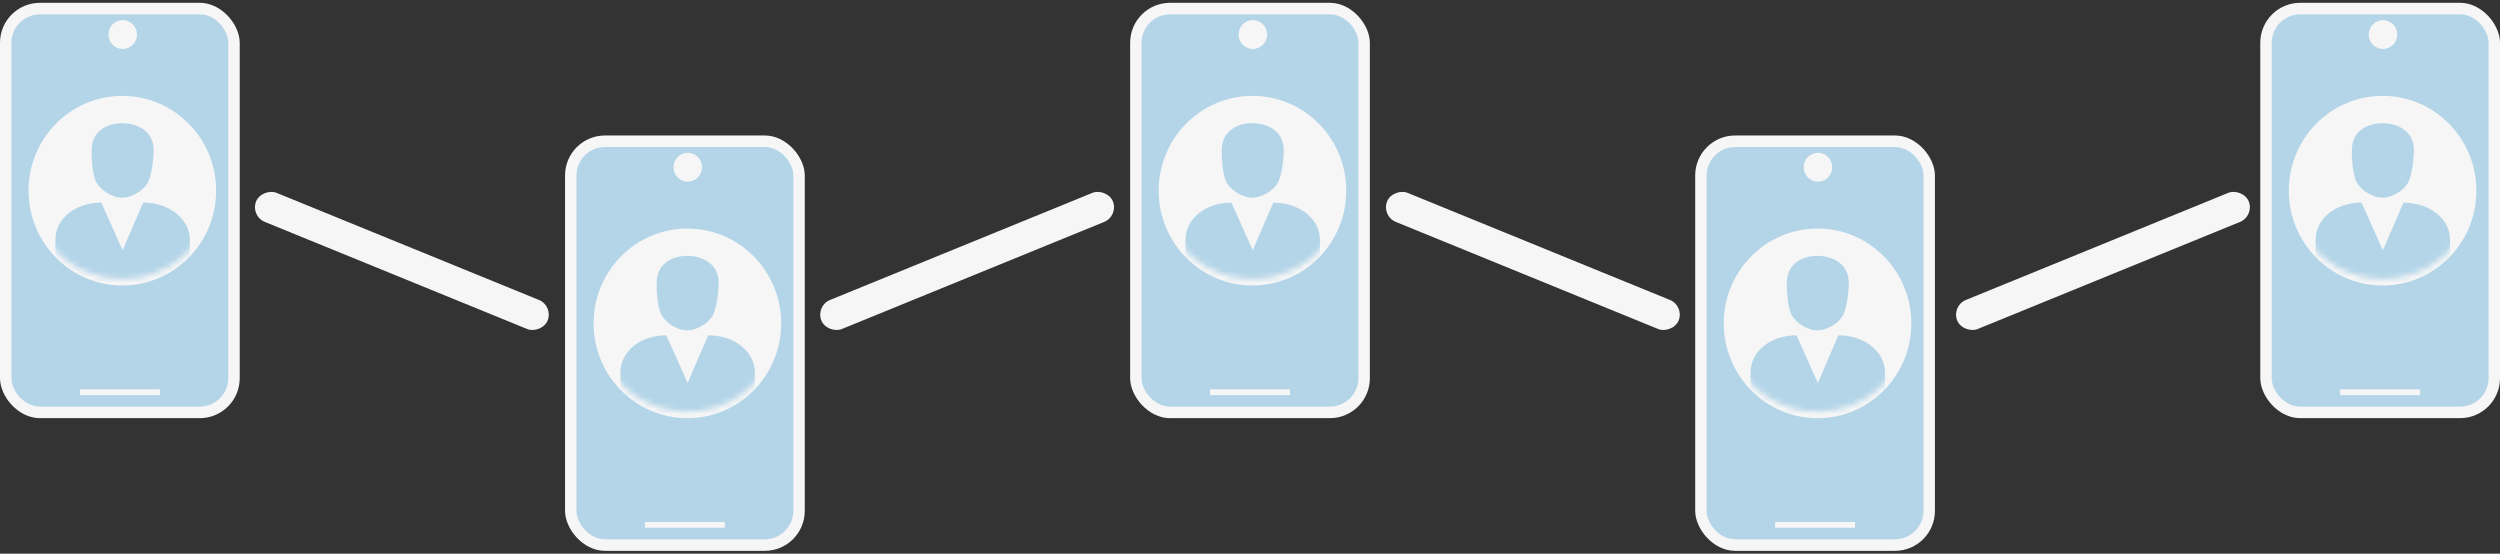 <svg width="438" height="97" viewBox="0 0 438 97" fill="none" xmlns="http://www.w3.org/2000/svg">
<rect x="0" y="0" width="438" height="97" fill="#333333" stroke="none"/>
<rect width="5.497" height="55.163" rx="2.748" transform="matrix(0.371 -0.928 0.926 0.378 43.848 37.84)" fill="#F6F6F6"/>
<rect width="5.497" height="55.163" rx="2.748" transform="matrix(-0.371 -0.928 -0.926 0.378 196 37.84)" fill="#F6F6F6"/>
<rect width="5.497" height="55.163" rx="2.748" transform="matrix(0.371 -0.928 0.926 0.378 242 37.84)" fill="#F6F6F6"/>
<rect width="5.497" height="55.163" rx="2.748" transform="matrix(-0.371 -0.928 -0.926 0.378 395 37.84)" fill="#F6F6F6"/>
<rect y="0.492" width="42" height="72.77" rx="7" fill="#F6F6F6"/>
<rect x="2" y="2.514" width="38" height="68.727" rx="5" fill="#B4D5E8"/>
<ellipse cx="21.5" cy="6.051" rx="2.5" ry="2.527" fill="#F6F6F6"/>
<rect x="14" y="68.209" width="14" height="1.011" fill="#F6F6F6"/>
<ellipse cx="21.432" cy="33.407" rx="16.432" ry="16.608" fill="#F6F6F6"/>
<mask id="mask0_602_2434" style="mask-type:alpha" maskUnits="userSpaceOnUse" x="5" y="15" width="33" height="34">
<ellipse cx="21.432" cy="32.261" rx="16.432" ry="16.608" fill="#D9D9D9"/>
</mask>
<g mask="url(#mask0_602_2434)">
<path fill-rule="evenodd" clip-rule="evenodd" d="M26.899 25.881C26.996 27.335 26.603 30.76 25.861 32.049C25.223 33.17 23.755 34.223 22.16 34.564C21.388 34.663 21.195 34.655 20.432 34.526C18.844 34.117 17.435 32.988 16.842 31.836C16.167 30.518 15.929 27.078 16.093 25.63C16.412 22.857 18.874 21.523 21.589 21.584C24.303 21.652 26.706 23.099 26.899 25.888V25.881Z" fill="#B4D5E8"/>
<path fill-rule="evenodd" clip-rule="evenodd" d="M9.703 51.239V42C9.703 38.414 13.084 35.501 17.745 35.501L21.48 43.842L25.078 35.501C29.739 35.501 33.257 38.414 33.257 42V51.239H9.703Z" fill="#B4D5E8"/>
</g>
<rect x="198" y="0.492" width="42" height="72.77" rx="7" fill="#F6F6F6"/>
<rect x="200" y="2.514" width="38" height="68.727" rx="5" fill="#B4D5E8"/>
<ellipse cx="219.5" cy="6.051" rx="2.5" ry="2.527" fill="#F6F6F6"/>
<rect x="212" y="68.209" width="14" height="1.011" fill="#F6F6F6"/>
<ellipse cx="219.432" cy="33.407" rx="16.432" ry="16.608" fill="#F6F6F6"/>
<mask id="mask1_602_2434" style="mask-type:alpha" maskUnits="userSpaceOnUse" x="203" y="15" width="33" height="34">
<ellipse cx="219.432" cy="32.261" rx="16.432" ry="16.608" fill="#D9D9D9"/>
</mask>
<g mask="url(#mask1_602_2434)">
<path fill-rule="evenodd" clip-rule="evenodd" d="M224.899 25.881C224.996 27.335 224.603 30.76 223.861 32.049C223.223 33.17 221.754 34.223 220.16 34.564C219.388 34.663 219.196 34.655 218.432 34.526C216.844 34.117 215.435 32.988 214.842 31.836C214.167 30.518 213.929 27.078 214.093 25.63C214.411 22.857 216.874 21.523 219.589 21.584C222.303 21.652 224.707 23.099 224.899 25.888V25.881Z" fill="#B4D5E8"/>
<path fill-rule="evenodd" clip-rule="evenodd" d="M207.703 51.239V42C207.703 38.414 211.084 35.501 215.745 35.501L219.48 43.842L223.078 35.501C227.739 35.501 231.256 38.414 231.256 42V51.239H207.703Z" fill="#B4D5E8"/>
</g>
<rect x="396" y="0.492" width="42" height="72.77" rx="7" fill="#F6F6F6"/>
<rect x="398" y="2.514" width="38" height="68.727" rx="5" fill="#B4D5E8"/>
<ellipse cx="417.5" cy="6.051" rx="2.5" ry="2.527" fill="#F6F6F6"/>
<rect x="410" y="68.209" width="14" height="1.011" fill="#F6F6F6"/>
<ellipse cx="417.432" cy="33.407" rx="16.432" ry="16.608" fill="#F6F6F6"/>
<mask id="mask2_602_2434" style="mask-type:alpha" maskUnits="userSpaceOnUse" x="401" y="15" width="33" height="34">
<ellipse cx="417.432" cy="32.261" rx="16.432" ry="16.608" fill="#D9D9D9"/>
</mask>
<g mask="url(#mask2_602_2434)">
<path fill-rule="evenodd" clip-rule="evenodd" d="M422.899 25.881C422.996 27.335 422.603 30.76 421.861 32.049C421.223 33.17 419.754 34.223 418.16 34.564C417.388 34.663 417.196 34.655 416.432 34.526C414.844 34.117 413.435 32.988 412.842 31.836C412.167 30.518 411.929 27.078 412.093 25.63C412.411 22.857 414.874 21.523 417.589 21.584C420.303 21.652 422.707 23.099 422.899 25.888V25.881Z" fill="#B4D5E8"/>
<path fill-rule="evenodd" clip-rule="evenodd" d="M405.703 51.239V42C405.703 38.414 409.084 35.501 413.745 35.501L417.48 43.842L421.078 35.501C425.739 35.501 429.256 38.414 429.256 42V51.239H405.703Z" fill="#B4D5E8"/>
</g>
<rect x="98.996" y="23.737" width="42" height="72.77" rx="7" fill="#F6F6F6"/>
<rect x="100.996" y="25.759" width="38" height="68.727" rx="5" fill="#B4D5E8"/>
<ellipse cx="120.496" cy="29.296" rx="2.5" ry="2.527" fill="#F6F6F6"/>
<rect x="112.996" y="91.454" width="14" height="1.011" fill="#F6F6F6"/>
<ellipse cx="120.429" cy="56.652" rx="16.432" ry="16.608" fill="#F6F6F6"/>
<mask id="mask3_602_2434" style="mask-type:alpha" maskUnits="userSpaceOnUse" x="103" y="38" width="34" height="35">
<ellipse cx="120.429" cy="55.506" rx="16.432" ry="16.608" fill="#D9D9D9"/>
</mask>
<g mask="url(#mask3_602_2434)">
<path fill-rule="evenodd" clip-rule="evenodd" d="M125.895 49.126C125.992 50.581 125.599 54.005 124.857 55.294C124.219 56.415 122.751 57.468 121.156 57.809C120.384 57.908 120.192 57.9 119.428 57.772C117.84 57.362 116.431 56.233 115.838 55.081C115.163 53.763 114.925 50.323 115.089 48.876C115.408 46.102 117.87 44.769 120.585 44.829C123.299 44.897 125.703 46.345 125.895 49.133V49.126Z" fill="#B4D5E8"/>
<path fill-rule="evenodd" clip-rule="evenodd" d="M108.699 74.484V65.245C108.699 61.659 112.08 58.746 116.741 58.746L120.476 67.087L124.074 58.746C128.735 58.746 132.253 61.659 132.253 65.245V74.484H108.699Z" fill="#B4D5E8"/>
</g>
<rect x="297" y="23.737" width="42" height="72.77" rx="7" fill="#F6F6F6"/>
<rect x="299" y="25.759" width="38" height="68.727" rx="5" fill="#B4D5E8"/>
<ellipse cx="318.5" cy="29.296" rx="2.5" ry="2.527" fill="#F6F6F6"/>
<rect x="311" y="91.454" width="14" height="1.011" fill="#F6F6F6"/>
<ellipse cx="318.432" cy="56.652" rx="16.432" ry="16.608" fill="#F6F6F6"/>
<mask id="mask4_602_2434" style="mask-type:alpha" maskUnits="userSpaceOnUse" x="302" y="38" width="33" height="35">
<ellipse cx="318.432" cy="55.506" rx="16.432" ry="16.608" fill="#D9D9D9"/>
</mask>
<g mask="url(#mask4_602_2434)">
<path fill-rule="evenodd" clip-rule="evenodd" d="M323.899 49.126C323.996 50.581 323.603 54.005 322.861 55.294C322.223 56.415 320.754 57.468 319.16 57.809C318.388 57.908 318.196 57.9 317.432 57.772C315.844 57.362 314.435 56.233 313.842 55.081C313.167 53.763 312.929 50.323 313.093 48.876C313.411 46.102 315.874 44.769 318.589 44.829C321.303 44.897 323.707 46.345 323.899 49.133V49.126Z" fill="#B4D5E8"/>
<path fill-rule="evenodd" clip-rule="evenodd" d="M306.703 74.484V65.245C306.703 61.659 310.084 58.746 314.745 58.746L318.48 67.087L322.078 58.746C326.739 58.746 330.256 61.659 330.256 65.245V74.484H306.703Z" fill="#B4D5E8"/>
</g>
</svg>
